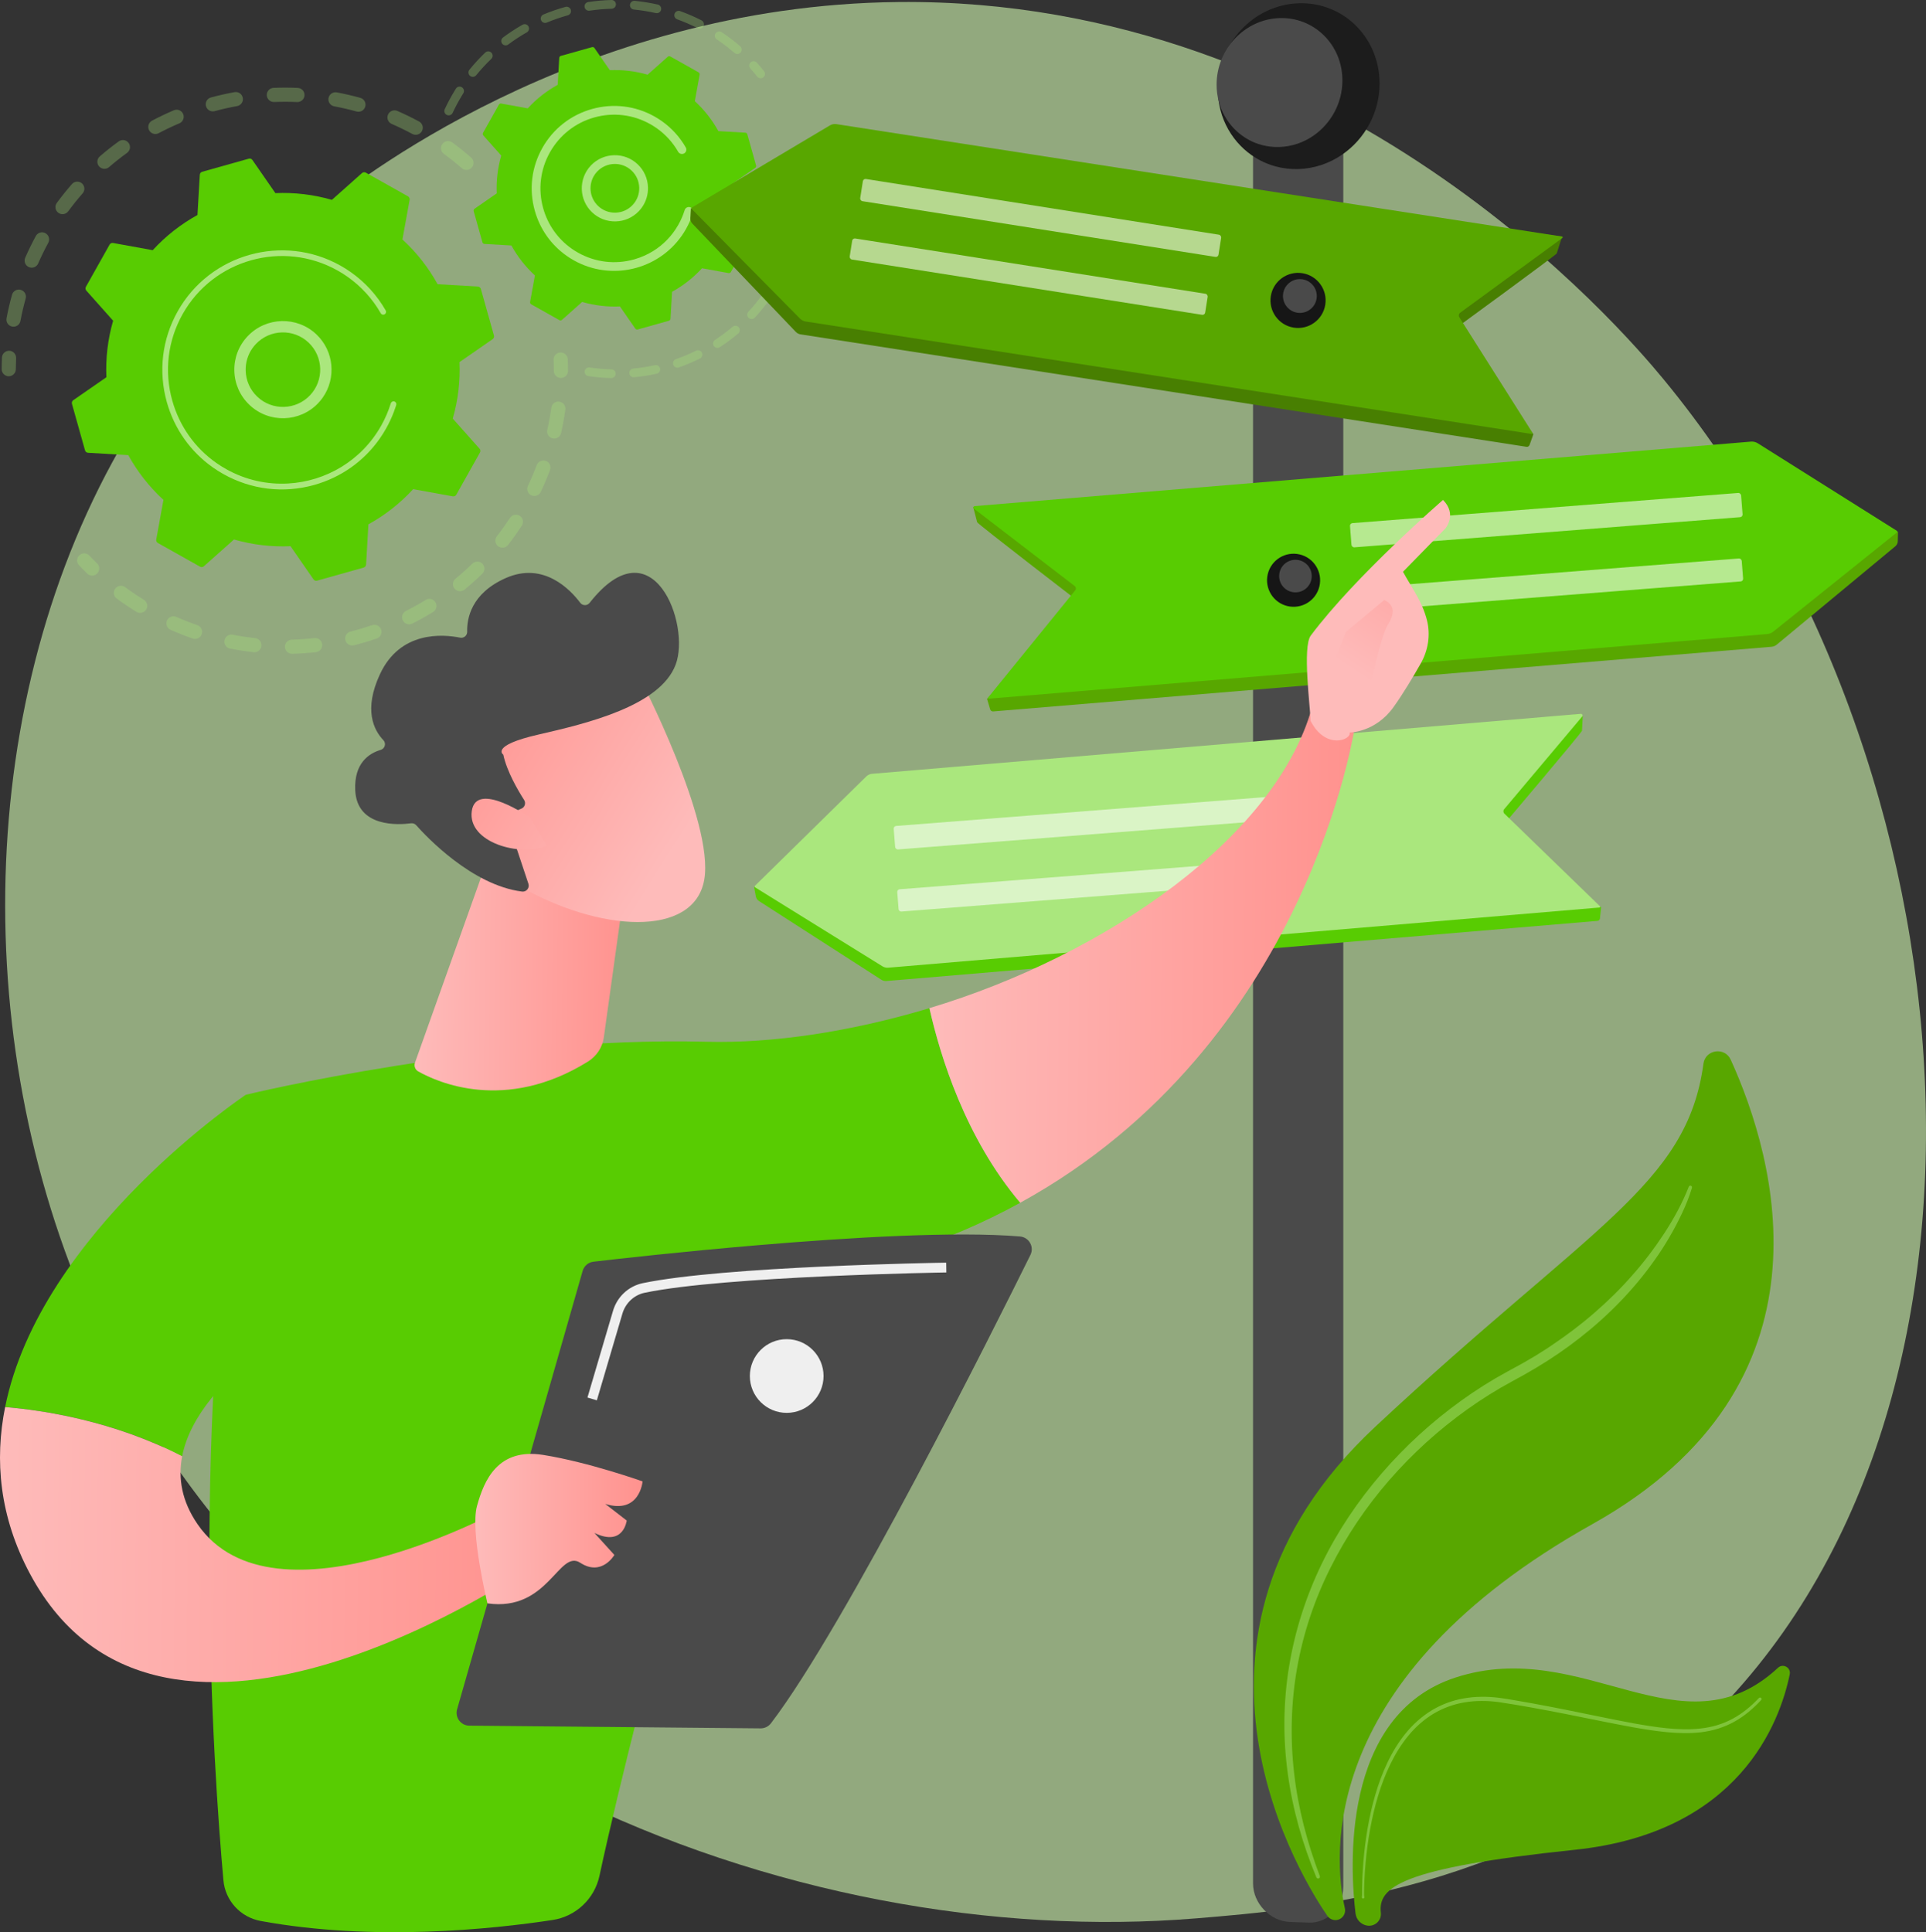 <?xml version="1.0" encoding="UTF-8"?>
<svg id="Layer_2" data-name="Layer 2" xmlns="http://www.w3.org/2000/svg" xmlns:xlink="http://www.w3.org/1999/xlink" viewBox="0 0 2776.96 2786.15">
  <rect x="0" y="0" width="2776.96" height="2786.15" fill="#333333" stroke="none"/>
  <defs>
    <style>
      .cls-1 {
        fill: url(#linear-gradient);
      }

      .cls-1, .cls-2, .cls-3, .cls-4, .cls-5, .cls-6, .cls-7, .cls-8, .cls-9, .cls-10, .cls-11, .cls-12, .cls-13, .cls-14, .cls-15, .cls-16, .cls-17, .cls-18, .cls-19 {
        stroke-width: 0px;
      }

      .cls-2 {
        fill: url(#linear-gradient-6);
      }

      .cls-3 {
        fill: #487f01;
      }

      .cls-4 {
        fill: #58a700;
      }

      .cls-5 {
        fill: url(#linear-gradient-5);
      }

      .cls-6, .cls-8 {
        fill: #aae77d;
      }

      .cls-7 {
        fill: #161616;
      }

      .cls-8 {
        opacity: .47;
      }

      .cls-20 {
        opacity: .3;
      }

      .cls-9 {
        fill: url(#linear-gradient-2);
      }

      .cls-10 {
        fill: url(#linear-gradient-7);
      }

      .cls-11 {
        fill: url(#linear-gradient-3);
      }

      .cls-12 {
        fill: url(#linear-gradient-8);
      }

      .cls-13 {
        fill: #1c1c1c;
      }

      .cls-14 {
        fill: #d8ffb6;
        opacity: .58;
      }

      .cls-15 {
        fill: url(#linear-gradient-4);
      }

      .cls-16 {
        fill: #fff;
        opacity: .56;
      }

      .cls-17 {
        fill: #4a4a4a;
      }

      .cls-18 {
        fill: #58cc02;
      }

      .cls-19 {
        fill: #efefef;
      }
    </style>
    <linearGradient id="linear-gradient" x1="12299.43" y1="1311.49" x2="12908.97" y2="1311.49" gradientTransform="translate(-10946.1 -59.04) rotate(.54)" gradientUnits="userSpaceOnUse">
      <stop offset="0" stop-color="#febbba"/>
      <stop offset="1" stop-color="#ff928e"/>
    </linearGradient>
    <linearGradient id="linear-gradient-2" x1="-3259.5" y1="1214.21" x2="-2850.49" y2="2144.8" gradientTransform="translate(-1432.42 32.27) rotate(-179.46) scale(1 -1)" xlink:href="#linear-gradient"/>
    <linearGradient id="linear-gradient-3" x1="12906.05" y1="905.22" x2="13076.71" y2="642.82" xlink:href="#linear-gradient"/>
    <linearGradient id="linear-gradient-4" x1="10965.62" y1="2180.62" x2="11736.98" y2="2180.62" xlink:href="#linear-gradient"/>
    <linearGradient id="linear-gradient-5" x1="11557.95" y1="1356.01" x2="11862.93" y2="1356.01" xlink:href="#linear-gradient"/>
    <linearGradient id="linear-gradient-6" x1="3340.88" y1="6192.93" x2="3226.91" y2="5817.04" gradientTransform="translate(-5614.92 -1241.64) rotate(-41.21)" xlink:href="#linear-gradient"/>
    <linearGradient id="linear-gradient-7" x1="3224.38" y1="6191.18" x2="3121.84" y2="5852.98" gradientTransform="translate(-5614.92 -1241.64) rotate(-41.21)" xlink:href="#linear-gradient"/>
    <linearGradient id="linear-gradient-8" x1="11358.7" y1="2204.81" x2="11599.86" y2="2204.81" gradientTransform="translate(-10673.36)" xlink:href="#linear-gradient"/>
  </defs>
  <g id="Illustration">
    <g>
      <path class="cls-14" d="m123.57,1879.94c280.56,653.41,1021.15,934.07,1601.42,886.22,158.44-13.07,477.21-39.35,726.12-273.89,478-450.4,404.38-1391.87-53.2-1946.15C2338.98,474.75,1931.09-3.49,1295.48,2.91,830.11,7.59,503.48,269.52,463.76,302.15c-50.17,41.22-160.84,139.18-260.57,294.58C-31.15,961.88-51.75,1471.62,123.57,1879.94Z"/>
      <g>
        <g>
          <g class="cls-20">
            <path class="cls-6" d="m680.3,241.56c-3.71,4.26-10.17,4.7-14.42.99-8.27-7.21-16.97-14.16-25.87-20.67-4.5-3.29-5.52-9.58-2.33-14.12.04-.05.08-.11.11-.16,3.33-4.56,9.73-5.55,14.29-2.21,9.37,6.85,18.53,14.17,27.23,21.76,3.98,3.47,4.62,9.34,1.65,13.57-.2.29-.42.58-.66.85Zm-85.78-48.39c-9.7-5.23-19.71-10.1-29.77-14.47-5.17-2.25-7.55-8.27-5.3-13.45,2.28-5.19,8.27-7.55,13.45-5.3,10.58,4.6,21.12,9.72,31.33,15.22,4.97,2.68,6.82,8.88,4.14,13.85-.19.36-.41.71-.64,1.03-2.94,4.18-8.6,5.6-13.21,3.11Zm-80.45-32.41c-10.59-2.94-21.44-5.44-32.24-7.46-5.55-1.03-9.21-6.37-8.17-11.92,1.04-5.54,6.37-9.21,11.92-8.17,11.38,2.12,22.81,4.77,33.96,7.86,5.44,1.51,8.63,7.14,7.12,12.58-.32,1.16-.83,2.22-1.48,3.15-2.41,3.44-6.82,5.16-11.1,3.97Zm-85.68-13.6c-10.99-.5-22.13-.52-33.11-.07-5.64.23-10.4-4.16-10.63-9.8-.22-5.64,4.16-10.39,9.8-10.63,11.56-.47,23.29-.45,34.86.07,5.64.25,10.01,5.03,9.75,10.67-.09,2.02-.76,3.87-1.84,5.41-1.94,2.76-5.2,4.5-8.83,4.34Zm-86.57,5.82c-10.8,1.95-21.67,4.4-32.31,7.27-5.45,1.47-11.06-1.76-12.53-7.21-1.47-5.45,1.76-11.06,7.21-12.53,11.19-3.02,22.63-5.59,33.99-7.65,5.55-1.01,10.87,2.68,11.88,8.24.51,2.8-.18,5.54-1.69,7.7-1.49,2.12-3.79,3.68-6.54,4.18Zm-83.13,24.83c-10.12,4.3-20.17,9.09-29.89,14.23-4.99,2.64-11.18.74-13.81-4.25-2.64-4.99-.74-11.17,4.25-13.82,10.23-5.42,20.81-10.45,31.46-14.98,5.2-2.21,11.2.21,13.41,5.41,1.43,3.37.91,7.09-1.05,9.88-1.06,1.51-2.54,2.75-4.36,3.52ZM17.56,470.91c-5.55-1.04-9.2-6.39-8.16-11.93,2.14-11.36,4.81-22.79,7.92-33.96,1.52-5.44,7.16-8.61,12.59-7.09,5.43,1.52,8.61,7.15,7.09,12.59-2.96,10.6-5.49,21.45-7.52,32.24-.28,1.48-.86,2.82-1.68,3.98-2.23,3.18-6.19,4.94-10.26,4.17Zm165.64-250.48c-8.9,6.44-17.63,13.34-25.95,20.52-4.27,3.69-10.73,3.21-14.42-1.06-3.69-4.27-3.2-10.71,1.06-14.42,8.76-7.56,17.95-14.83,27.33-21.61,4.57-3.31,10.96-2.28,14.27,2.29,2.62,3.63,2.52,8.4.08,11.87-.63.9-1.43,1.72-2.38,2.4ZM41.59,385.14c-5.17-2.26-7.53-8.28-5.27-13.46,4.63-10.59,9.78-21.13,15.3-31.32,2.67-4.98,8.89-6.8,13.86-4.12,4.96,2.69,6.8,8.89,4.12,13.86-5.25,9.68-10.14,19.69-14.54,29.76-.28.64-.62,1.24-1.01,1.79-2.74,3.89-7.92,5.46-12.45,3.48Zm77.52-106.29c-7.23,8.26-14.2,16.95-20.72,25.82-3.34,4.55-9.74,5.53-14.29,2.19-4.49-3.3-5.5-9.57-2.31-14.11.04-.06.08-.12.13-.18,6.85-9.34,14.19-18.48,21.8-27.18,3.72-4.25,10.18-4.68,14.43-.96,3.97,3.47,4.6,9.34,1.64,13.56-.21.3-.44.58-.68.86Z"/>
            <path class="cls-6" d="m20.98,538.19c1.16-1.65,1.84-3.65,1.85-5.82.02-5.27.16-10.63.4-15.92.26-5.64-4.11-10.42-9.74-10.67-5.64-.26-10.43,4.1-10.67,9.75-.26,5.57-.4,11.2-.43,16.75-.03,5.64,4.53,10.24,10.17,10.27,3.48.02,6.56-1.71,8.42-4.35Z"/>
          </g>
          <g class="cls-20">
            <path class="cls-6" d="m141.26,825.65c2.84-4.04,2.41-9.65-1.24-13.2-3.78-3.67-7.54-7.49-11.19-11.34-3.88-4.1-10.35-4.28-14.45-.39-4.12,3.9-4.27,10.35-.39,14.45,3.84,4.05,7.8,8.07,11.78,11.94,4.05,3.93,10.52,3.84,14.45-.2.39-.4.73-.82,1.04-1.26Z"/>
            <path class="cls-6" d="m732.49,785.84c-3.47,4.45-9.89,5.25-14.35,1.78-4.45-3.47-5.25-9.88-1.78-14.34,6.6-8.48,12.94-17.37,18.93-26.53,3.06-4.71,9.42-6.05,14.15-2.96,4.72,3.09,6.05,9.42,2.96,14.15-2.59,3.97-5.24,7.88-7.95,11.72-3.86,5.49-7.88,10.93-11.97,16.18Zm33.54-71.64c-5.1-2.42-7.27-8.52-4.85-13.61,4.65-9.79,8.93-19.88,12.73-30,1.97-5.28,7.88-7.96,13.16-5.98,5.28,1.98,7.96,7.88,5.97,13.16-4,10.65-8.51,21.27-13.4,31.58-.25.53-.55,1.04-.88,1.5-2.81,4-8.17,5.51-12.74,3.35Zm-70.68,113.14c-8.15,7.93-16.74,15.63-25.56,22.87-4.36,3.58-10.8,2.95-14.39-1.41-3.58-4.36-2.94-10.8,1.41-14.39,8.37-6.87,16.54-14.18,24.27-21.71,4.05-3.94,10.52-3.85,14.46.19,3.48,3.58,3.82,9.05,1.05,13-.36.51-.77,1-1.24,1.46Zm101.45-195.22c-5.51-1.24-8.97-6.71-7.72-12.22,2.38-10.56,4.34-21.34,5.82-32.05.77-5.6,5.93-9.5,11.52-8.73,5.59.77,9.5,5.93,8.72,11.52-1.56,11.28-3.62,22.64-6.12,33.75-.3,1.34-.86,2.57-1.6,3.63-2.31,3.29-6.45,5.03-10.62,4.09Zm-172.34,250.37c-9.69,5.94-19.76,11.56-29.95,16.68-5.04,2.54-11.18.51-13.72-4.53-2.54-5.04-.51-11.19,4.54-13.73,9.68-4.87,19.25-10.2,28.45-15.84,4.81-2.95,11.11-1.44,14.06,3.37,2.2,3.59,1.92,7.99-.35,11.23-.78,1.11-1.79,2.08-3.02,2.83Zm-81.27,38.26c-10.78,3.69-21.84,6.97-32.87,9.75-5.48,1.38-11.03-1.94-12.41-7.42-1.38-5.48,1.94-11.03,7.42-12.4,10.48-2.64,20.99-5.76,31.23-9.26,5.34-1.83,11.15,1.02,12.98,6.36,1.1,3.22.5,6.61-1.31,9.19-1.2,1.71-2.93,3.06-5.05,3.79Zm-87.68,19.64c-11.33,1.26-22.84,2.05-34.21,2.36-5.64.15-10.34-4.3-10.49-9.94-.15-5.65,4.3-10.34,9.94-10.49,10.8-.29,21.74-1.05,32.51-2.24,5.61-.62,10.66,3.42,11.28,9.03.29,2.58-.41,5.03-1.79,7-1.63,2.32-4.2,3.95-7.24,4.29Zm-89.88.05c-11.33-1.25-22.74-3-33.91-5.2-5.54-1.09-9.14-6.46-8.05-12,1.09-5.53,6.47-9.14,12-8.05,10.6,2.09,21.44,3.75,32.2,4.94,5.61.62,9.66,5.67,9.04,11.28-.2,1.77-.83,3.39-1.79,4.75-2.07,2.95-5.65,4.71-9.49,4.29Zm-87.74-19.71c-10.75-3.71-21.48-7.92-31.91-12.53-5.16-2.28-7.5-8.32-5.21-13.48,2.28-5.15,8.32-7.5,13.48-5.21,9.9,4.38,20.1,8.39,30.31,11.91,5.33,1.84,8.17,7.66,6.33,12.99-.32.93-.76,1.78-1.3,2.55-2.55,3.63-7.29,5.3-11.7,3.78Zm-81.18-38.46c-7.14-4.39-14.23-9.06-21.07-13.87-2.48-1.74-4.93-3.51-7.36-5.29-4.54-3.34-5.65-9.75-2.17-14.29,3.34-4.55,9.74-5.52,14.29-2.18,2.31,1.7,4.64,3.38,6.99,5.03,6.51,4.57,13.24,9.01,20.03,13.18,4.81,2.96,6.31,9.25,3.35,14.06-.11.18-.23.36-.35.53-3.08,4.39-9.09,5.67-13.71,2.82Z"/>
            <path class="cls-6" d="m817.1,540.67c1.17-1.66,1.85-3.69,1.86-5.87,0-5.53-.12-11.17-.35-16.76-.23-5.64-4.99-10.02-10.63-9.79-5.64.24-10.02,4.99-9.79,10.63.22,5.31.33,10.66.33,15.92,0,5.64,4.57,10.22,10.22,10.22,3.46,0,6.52-1.72,8.37-4.35Z"/>
          </g>
          <g>
            <path class="cls-18" d="m693.32,416.66c-.55-1.96-2.29-3.36-4.32-3.48l-58.04-3.38c-13.11-23.78-30.11-45.63-50.71-64.51l10.37-57.17c.36-2.01-.59-4.02-2.36-5.02l-60.81-34.14c-1.78-1-3.99-.76-5.51.6l-43.41,38.62c-26.84-7.76-54.35-10.89-81.48-9.7l-33.11-47.79c-1.16-1.67-3.26-2.43-5.22-1.88l-67.14,18.86c-1.96.55-3.36,2.29-3.48,4.32l-3.38,58.04c-23.78,13.11-45.64,30.11-64.51,50.71l-57.17-10.37c-2.01-.36-4.02.58-5.02,2.36l-34.14,60.81c-1,1.78-.76,3.99.6,5.51l38.63,43.41c-7.76,26.84-10.89,54.35-9.7,81.48l-47.79,33.11c-1.67,1.16-2.43,3.26-1.88,5.22l18.86,67.14c.55,1.96,2.29,3.36,4.32,3.48l58.04,3.38c13.11,23.78,30.11,45.63,50.71,64.51l-10.37,57.17c-.36,2.01.58,4.02,2.36,5.02l60.81,34.14c1.78,1,3.99.76,5.51-.6l43.41-38.62c26.84,7.76,54.35,10.89,81.48,9.7l33.11,47.79c1.16,1.68,3.26,2.43,5.22,1.88l67.14-18.86c1.96-.55,3.36-2.29,3.48-4.32l3.38-58.04c23.78-13.11,45.63-30.11,64.51-50.71l57.17,10.37c2,.36,4.02-.58,5.02-2.36l34.14-60.81c1-1.78.76-3.99-.6-5.51l-38.62-43.41c7.76-26.84,10.89-54.35,9.7-81.48l47.79-33.11c1.68-1.16,2.43-3.26,1.88-5.22l-18.86-67.14Z"/>
            <path class="cls-6" d="m458.82,581.26c-26.6,28.05-71.05,29.23-99.1,2.63-13.59-12.88-21.34-30.29-21.84-49.01-.5-18.71,6.32-36.51,19.21-50.09,26.6-28.05,71.05-29.23,99.1-2.63,25.52,24.2,28.8,63.18,9.15,91.13-1.95,2.77-4.12,5.44-6.52,7.97Zm-104.6-46.81c.38,14.35,6.33,27.69,16.75,37.58,21.5,20.39,55.59,19.49,75.98-2.02,20.41-21.5,19.49-55.59-2.02-75.99-21.5-20.39-55.59-19.49-75.98,2.02-1.85,1.95-3.53,4.01-5.05,6.17-6.59,9.38-9.99,20.58-9.68,32.24Z"/>
            <path class="cls-6" d="m547.35,632.68c3.37-4.8,6.53-9.8,9.44-14.99h0c.92-1.63,1.81-3.28,2.67-4.94,4.26-8.19,7.86-16.71,10.75-25.43.04-.12.08-.24.12-.36.11-.34.22-.67.33-1.01.21-.66.42-1.32.62-1.98.54-1.74-.14-3.56-1.55-4.55-.34-.24-.73-.43-1.15-.56-2.16-.67-4.44.55-5.11,2.7-3.42,11.1-8.07,21.91-13.81,32.12-28.47,50.74-80.07,80.49-134.25,83.53-30.14,1.69-61.08-4.89-89.3-20.73-4.95-2.78-9.72-5.78-14.3-9-30.82-21.66-53.07-53.01-63.39-89.76-11.86-42.22-6.57-86.54,14.9-124.78,44.35-78.97,144.61-107.11,223.55-62.79,4.87,2.73,9.58,5.7,14.11,8.89,19.66,13.82,36.08,31.79,48.01,52.67.31.54.72.98,1.2,1.32,1.25.88,2.96,1.02,4.38.2,1.96-1.13,2.65-3.61,1.52-5.58-12.53-21.93-29.76-40.79-50.4-55.3-4.76-3.35-9.71-6.46-14.81-9.33-82.88-46.53-188.17-16.93-234.69,65.92-22.54,40.15-28.09,86.67-15.64,130.99,10.84,38.59,34.19,71.49,66.55,94.24,4.81,3.38,9.82,6.53,15.01,9.45,40.15,22.54,86.67,28.1,131,15.65,38.6-10.84,71.51-34.21,94.25-66.57Z"/>
          </g>
        </g>
        <g>
          <g class="cls-20">
            <path class="cls-6" d="m1101.87,110.19c1.57-2.23,1.56-5.32-.23-7.56-3.34-4.19-6.85-8.34-10.44-12.33-2.33-2.59-6.32-2.8-8.92-.47-2.6,2.32-2.8,6.32-.47,8.91,3.42,3.8,6.77,7.75,9.95,11.75,2.17,2.73,6.14,3.17,8.87,1,.48-.39.89-.83,1.23-1.31Z"/>
            <path class="cls-6" d="m1067.86,75.66c-2.29,2.63-6.27,2.92-8.91.63-6.65-5.76-13.67-11.25-20.87-16.31-1.52-1.07-3.05-2.12-4.61-3.16-2.89-1.94-3.66-5.87-1.72-8.76,1.95-2.66,5.87-3.66,8.76-1.72,1.62,1.09,3.23,2.19,4.82,3.31,7.55,5.3,14.91,11.06,21.88,17.1,2.47,2.14,2.87,5.78,1.03,8.39-.12.17-.26.34-.4.51Zm-62.03-35.06c-9.51-4.83-19.41-9.11-29.42-12.73-3.28-1.19-4.98-4.8-3.79-8.08,1.18-3.26,4.8-4.98,8.08-3.79,10.49,3.79,20.86,8.28,30.84,13.34,3.11,1.58,4.35,5.38,2.77,8.49-.14.27-.3.53-.47.78-1.78,2.53-5.18,3.43-8.02,1.99Zm-60.19-21.72c-10.39-2.35-21.04-4.06-31.65-5.11-3.47-.34-6-3.43-5.66-6.9.34-3.48,3.42-6.01,6.9-5.67,11.13,1.09,22.3,2.9,33.19,5.35,3.4.77,5.54,4.15,4.77,7.55-.19.83-.53,1.58-.99,2.24-1.43,2.03-3.99,3.11-6.56,2.53Zm-63.69-6.26c-10.67.27-21.41,1.21-31.93,2.79-3.45.52-6.67-1.86-7.18-5.31-.51-3.44,1.85-6.66,5.3-7.18,11.03-1.66,22.3-2.64,33.48-2.93,3.48-.09,6.38,2.67,6.47,6.15.03,1.4-.39,2.71-1.14,3.78-1.11,1.58-2.93,2.63-5.01,2.69Zm-63.29,9.48c-10.27,2.86-20.46,6.38-30.3,10.46-3.22,1.34-6.91-.19-8.25-3.41s.18-6.92,3.41-8.25c10.3-4.28,20.99-7.97,31.75-10.97,3.36-.93,6.84,1.03,7.77,4.39.53,1.9.13,3.83-.92,5.33-.81,1.15-2.01,2.04-3.47,2.45Zm-59.07,24.55c-9.26,5.27-18.28,11.16-26.8,17.52-2.79,2.08-6.75,1.51-8.83-1.28-2.08-2.79-1.51-6.74,1.28-8.84,8.94-6.67,18.4-12.85,28.11-18.38,3.03-1.72,6.88-.66,8.61,2.37,1.25,2.19,1.04,4.82-.32,6.75-.52.74-1.2,1.38-2.04,1.86Zm-51.25,38.24c-7.66,7.35-14.96,15.29-21.7,23.59-2.2,2.7-6.18,3.12-8.88.92-2.71-2.19-3.08-6.14-.92-8.88,7.07-8.69,14.72-17.01,22.76-24.73,2.52-2.41,6.51-2.33,8.93.18,2.12,2.21,2.31,5.57.61,8-.23.33-.49.64-.8.93Zm-64.04,80.89c-3.16-1.47-4.52-5.23-3.05-8.39,4.08-8.75,8.71-17.42,13.75-25.75.76-1.27,1.53-2.52,2.31-3.78,1.76-2.99,5.75-3.85,8.7-1.99,2.95,1.85,3.84,5.75,1.99,8.7-.74,1.17-1.46,2.35-2.19,3.56-4.82,7.98-9.24,16.25-13.13,24.59-.16.34-.35.67-.56.96-1.73,2.46-5.02,3.4-7.83,2.08Z"/>
          </g>
          <g class="cls-20">
            <path class="cls-6" d="m1109.25,432.45c-6.44,8.92-13.49,17.52-20.93,25.57-2.37,2.56-6.36,2.71-8.92.35-2.56-2.37-2.67-6.36-.35-8.92,7.1-7.67,13.82-15.88,19.96-24.39,2.04-2.83,5.99-3.46,8.81-1.42,2.8,2.03,3.45,5.93,1.47,8.75-.02.02-.03.05-.05.07Zm9.13-25.46c-3.05-1.69-4.15-5.53-2.46-8.58,5.08-9.18,9.65-18.75,13.59-28.47,1.31-3.21,4.99-4.79,8.23-3.47,3.23,1.31,4.78,4.99,3.48,8.22-4.13,10.18-8.92,20.21-14.25,29.83-.11.2-.23.39-.36.58-1.83,2.6-5.36,3.46-8.22,1.88Zm-53.97,73.88c-8.41,7.1-17.33,13.75-26.5,19.76-2.92,1.91-6.83,1.09-8.74-1.82-1.91-2.92-1.1-6.81,1.82-8.74,8.75-5.73,17.25-12.07,25.28-18.84,2.67-2.25,6.65-1.91,8.89.75,1.89,2.24,1.95,5.41.34,7.7-.3.43-.67.84-1.1,1.2Zm79.59-133.08c-3.37-.9-5.36-4.37-4.46-7.74,2.72-10.13,4.85-20.52,6.32-30.89.49-3.45,3.69-5.85,7.13-5.37,3.45.49,5.86,3.68,5.37,7.14-1.54,10.88-3.77,21.79-6.62,32.4-.2.73-.52,1.4-.93,1.99-1.48,2.11-4.17,3.17-6.8,2.47Zm-134.78,169.22c-9.85,4.86-20.1,9.17-30.47,12.8-3.29,1.15-6.89-.58-8.05-3.87-1.15-3.29.57-6.9,3.87-8.05,9.89-3.46,19.67-7.57,29.06-12.21,3.13-1.54,6.91-.26,8.46,2.87,1.06,2.14.79,4.6-.5,6.43-.59.83-1.39,1.54-2.37,2.03Zm-62.26,21.85c-10.75,2.36-21.74,4.09-32.66,5.15-3.47.34-6.55-2.2-6.89-5.67-.34-3.47,2.2-6.56,5.68-6.89,10.41-1.01,20.89-2.66,31.15-4.91,3.4-.75,6.77,1.41,7.52,4.81.39,1.8-.02,3.59-1,4.99-.88,1.25-2.2,2.18-3.81,2.53Zm-65.7,6.32c-11.01-.28-22.1-1.23-32.95-2.84-3.45-.51-5.83-3.72-5.32-7.17.51-3.45,3.72-5.83,7.17-5.32,10.35,1.54,20.92,2.45,31.42,2.7,3.49.09,6.24,2.99,6.15,6.47-.03,1.29-.45,2.48-1.14,3.47-1.17,1.67-3.13,2.74-5.33,2.69Z"/>
            <path class="cls-6" d="m1159.86,281.18c.7-1,1.12-2.2,1.14-3.51.1-5.4.03-10.83-.19-16.14-.15-3.48-3.09-6.19-6.57-6.05-3.48.15-6.19,3.09-6.05,6.57.21,5.06.27,10.24.18,15.4-.06,3.49,2.72,6.36,6.2,6.42,2.17.04,4.11-1.03,5.28-2.69Z"/>
          </g>
          <g>
            <path class="cls-18" d="m1077.5,193.66c-.37-1.31-1.53-2.25-2.89-2.33l-38.84-2.26c-8.77-15.91-20.15-30.54-33.93-43.17l6.94-38.26c.24-1.34-.39-2.69-1.58-3.36l-40.69-22.84c-1.19-.67-2.67-.51-3.69.4l-29.05,25.85c-17.96-5.19-36.37-7.29-54.52-6.49l-22.16-31.98c-.78-1.12-2.18-1.63-3.49-1.26l-44.93,12.62c-1.31.37-2.25,1.53-2.33,2.89l-2.26,38.84c-15.91,8.77-30.54,20.15-43.17,33.93l-38.26-6.94c-1.34-.24-2.69.39-3.36,1.58l-22.85,40.69c-.67,1.19-.51,2.67.4,3.69l25.85,29.05c-5.19,17.96-7.29,36.37-6.49,54.52l-31.98,22.16c-1.12.78-1.63,2.18-1.26,3.49l12.62,44.93c.37,1.31,1.53,2.25,2.89,2.33l38.84,2.26c8.77,15.91,20.14,30.54,33.93,43.17l-6.94,38.26c-.24,1.34.39,2.69,1.58,3.36l40.69,22.85c1.19.67,2.67.51,3.69-.4l29.05-25.85c17.96,5.19,36.37,7.29,54.52,6.49l22.16,31.98c.78,1.12,2.18,1.63,3.49,1.26l44.93-12.62c1.31-.37,2.25-1.53,2.33-2.89l2.26-38.84c15.91-8.77,30.54-20.15,43.17-33.93l38.26,6.94c1.34.24,2.69-.39,3.36-1.58l22.85-40.69c.67-1.19.51-2.67-.4-3.69l-25.85-29.05c5.19-17.96,7.29-36.37,6.49-54.52l31.98-22.16c1.12-.78,1.63-2.18,1.26-3.49l-12.62-44.93Z"/>
            <path class="cls-6" d="m921.2,304.38c-8.78,9.26-20.63,14.54-33.38,14.88-12.75.34-24.87-4.31-34.12-13.09-19.1-18.11-19.9-48.35-1.79-67.51,18.12-19.1,48.4-19.9,67.5-1.79,9.26,8.78,14.54,20.63,14.88,33.38.27,10.36-2.75,20.31-8.6,28.64-1.35,1.91-2.84,3.75-4.48,5.48Zm-58.82-7.37c6.81,6.46,15.72,9.88,25.11,9.63,9.38-.25,18.1-4.14,24.55-10.94h0c6.45-6.82,9.87-15.72,9.62-25.11-.25-9.38-4.14-18.1-10.94-24.55-14.05-13.33-36.33-12.74-49.66,1.31-1.2,1.27-2.29,2.6-3.27,3.99-9.84,14.01-8.2,33.55,4.58,45.67Z"/>
            <path class="cls-6" d="m982.82,340.17c2.3-3.27,4.44-6.68,6.44-10.23,3.97-7.06,7.22-14.53,9.67-22.22l.32-1.04c.83-2.68-.22-5.49-2.39-7.03-.53-.37-1.13-.67-1.78-.87-3.33-1.03-6.85.85-7.89,4.17-2.22,7.2-5.23,14.2-8.94,20.79h0c-.2.37-.41.73-.62,1.08-8.92,15.53-21.36,28.25-36.22,37.38-8.07,4.96-16.85,8.86-26.18,11.57-.08.02-.15.04-.23.07-.23.06-.46.13-.7.2-27.33,7.68-56.02,4.25-80.78-9.65-3.21-1.8-6.29-3.74-9.26-5.83-19.95-14.02-34.35-34.32-41.04-58.11-7.68-27.33-4.25-56.02,9.65-80.77,13.9-24.73,36.61-42.62,63.94-50.3,27.33-7.68,56.02-4.25,80.78,9.65,3.15,1.77,6.2,3.69,9.14,5.75,12.73,8.95,23.36,20.58,31.08,34.1.48.83,1.11,1.52,1.85,2.03,1.94,1.36,4.57,1.57,6.76.32,3.02-1.74,4.08-5.58,2.35-8.62-8.64-15.13-20.53-28.14-34.77-38.15-3.29-2.31-6.7-4.46-10.22-6.44-27.7-15.55-59.8-19.38-90.38-10.79-30.58,8.59-55.99,28.55-71.53,56.27-15.55,27.7-19.39,59.79-10.79,90.37,7.47,26.62,23.59,49.32,45.91,65.02,3.31,2.33,6.77,4.51,10.35,6.52,53.63,30.1,120.84,14.03,155.47-35.24Z"/>
          </g>
        </g>
      </g>
      <g>
        <path class="cls-17" d="m1936.79,210.4v2510.12c0,16.58-6.71,31.55-18.13,40.79-8.67,7.03-19.61,11.5-31.66,11.04l-27.49-1.01c-27.79-1.05-52.85-26.48-52.85-55.53V214.66l130.13-4.25Z"/>
        <g>
          <path class="cls-13" d="m1989.12,120.35c0,42.36-21.52,80.28-53.94,102.58-18.24,12.56-39.93,20.16-63.13,20.85-11.52.34-22.67-1.02-33.17-3.91-7.91-2.16-15.45-5.17-22.55-8.94-1.79-.98-3.59-1.95-5.35-3.04-33.15-19.97-55.2-56.87-55.2-99.74,0-65.83,51.97-121.07,116.26-123.44,64.54-2.38,117.07,49.36,117.07,115.65Z"/>
          <path class="cls-17" d="m1935.52,116.01c0,32.93-16.73,62.41-41.93,79.75-14.18,9.77-31.04,15.67-49.08,16.21-8.96.27-17.62-.79-25.79-3.04-6.15-1.68-12.01-4.02-17.54-6.95-1.4-.76-2.79-1.52-4.16-2.37-25.78-15.52-42.91-44.21-42.91-77.55,0-51.18,40.4-94.13,90.39-95.97,50.18-1.85,91.02,38.38,91.02,89.91Z"/>
        </g>
        <g>
          <path class="cls-3" d="m996.17,300.11l9.99,5.16,189.31-116.07,927.11,137.05,129.68,14.84-7.65,24.21c-1.04,2.6-148.57,110.11-148.57,110.11l114.83,150.71-5.52,15.5c-.66,1.84-2.45,2.96-4.3,2.67l-119.22-18.47-927.63-143.7c-2.6-.4-4.99-1.66-6.83-3.59l-149.18-156.17c-1.96-2.05-2.98-4.88-2.82-7.79l.81-14.46Z"/>
          <path class="cls-4" d="m1205.93,179l1046.32,162.08c.97.15,1.25,1.47.44,2.06l-147.44,107.86c-2,1.46-2.53,4.31-1.2,6.41l105.44,166.56c.52.82-.15,1.91-1.09,1.77l-1046.98-162.19c-2.99-.46-5.75-1.88-7.9-4.07l-156.04-158.04c-.66-.67-.51-1.82.3-2.3l198.71-118.28c2.87-1.71,6.19-2.36,9.44-1.86Z"/>
        </g>
        <g>
          <path class="cls-18" d="m1087.19,1278.57l10.62,2.6,152.08-153.34,906.56-83.05,120.99-15.12c2.51-.31,4.7,1.72,4.56,4.25l-1.05,19.78c-.38,2.7-115.36,138.38-115.36,138.38l142.95,116.32-1.66,15.94c-.2,1.89-1.64,3.36-3.45,3.52l-116.77,9.88-908.58,76.88c-2.54.22-5.09-.43-7.27-1.83l-176.63-113.61c-2.32-1.49-3.93-3.93-4.44-6.73l-2.55-13.88Z"/>
          <path class="cls-6" d="m1257.42,1115.78l1021.79-86.46c2.1-.18,3.36,2.27,2.01,3.88l-112.51,133.65c-1.54,1.83-1.39,4.69.32,6.35l137.78,133.53c.67.65.27,1.8-.67,1.88l-1025.48,86.77c-2.92.25-5.86-.46-8.39-2.04l-183.53-113.8c-.79-.49-.92-1.6-.25-2.25l160.45-157.58c2.32-2.28,5.3-3.66,8.48-3.93Z"/>
          <g>
            <rect class="cls-16" x="1288.73" y="1168.68" width="578.93" height="33.98" rx="3.83" ry="3.83" transform="translate(-87.6 126.59) rotate(-4.47)"/>
            <path class="cls-16" d="m1864.69,1270.24l-564.98,44.16c-2.1.16-3.96-1.42-4.12-3.52l-1.91-24.48c-.16-2.1,1.42-3.96,3.52-4.12l564.98-44.16c2.1-.16,3.96,1.42,4.12,3.52l1.91,24.48c.16,2.1-1.42,3.96-3.52,4.12Z"/>
          </g>
        </g>
        <g>
          <path class="cls-4" d="m2736.64,766.44l-11.01,4.38-190.85-123.55-993.25,76.21-138.3,7.9,5.64,21.64c.88,2.58,148.39,116.11,148.39,116.11l-134.13,138.58,4.56,15.3c.54,1.82,2.35,3,4.33,2.84l127.79-10.62,994.35-82.6c2.78-.23,5.42-1.3,7.54-3.05l170.96-141.78c2.24-1.86,3.56-4.53,3.63-7.35l.34-14.01Z"/>
          <path class="cls-18" d="m2524.54,636.8l-1119.25,92.97c-1.84.15-2.53,2.49-1.07,3.62l145.28,111.62c1.97,1.52,2.3,4.34.73,6.27l-125.46,154.39c-.62.77-.02,1.91.96,1.82l1122.29-93.22c3.2-.27,6.24-1.47,8.71-3.45l178.38-143.17c.74-.59.67-1.73-.13-2.24l-200.62-126.25c-2.9-1.82-6.36-2.66-9.84-2.37Z"/>
          <g>
            <rect class="cls-16" x="1946.66" y="732.53" width="565.63" height="35.03" rx="3.83" ry="3.83" transform="translate(-51.67 176.02) rotate(-4.47)"/>
            <rect class="cls-16" x="1951.95" y="826.82" width="561.17" height="33.22" rx="3.83" ry="3.83" transform="translate(-58.94 176.54) rotate(-4.47)"/>
          </g>
        </g>
        <g>
          <circle class="cls-7" cx="1871.49" cy="433.15" r="39.74" transform="translate(1144.15 2211.09) rotate(-80.78)"/>
          <circle class="cls-17" cx="1874.2" cy="426.83" r="24.38"/>
        </g>
        <g>
          <circle class="cls-7" cx="1865.2" cy="836.76" r="38.27" transform="translate(622.28 2459.81) rotate(-76.72)"/>
          <circle class="cls-17" cx="1867.81" cy="830.67" r="23.49"/>
        </g>
        <g>
          <circle class="cls-7" cx="1867.55" cy="1198.77" r="39.76" transform="translate(-300.67 1671.67) rotate(-45)"/>
          <circle class="cls-17" cx="1870.26" cy="1192.44" r="24.4" transform="translate(280.02 2738.7) rotate(-76.72)"/>
        </g>
        <g>
          <rect class="cls-16" x="1239.01" y="297.99" width="523" height="32.39" rx="3.83" ry="3.83" transform="translate(67.31 -230.03) rotate(8.97)"/>
          <rect class="cls-16" x="1223.77" y="383.47" width="518.88" height="30.72" rx="3.83" ry="3.83" transform="translate(80.29 -226.3) rotate(8.97)"/>
        </g>
      </g>
      <g>
        <g>
          <path class="cls-18" d="m1018.18,1502.15c-315.11-8.21-663.68,76.43-663.68,76.43-82.99,457.93-46.48,975.9-32.35,1132.78,2.65,29.38,24.62,53.23,53.63,58.57,162.83,29.93,334.55,11.77,420.94-1.38,33.61-5.12,60.48-30.49,67.62-63.72,57.08-265.7,220.16-851.89,220.16-851.89,154.17-17.64,281.44-60.86,386.46-118.6-78.8-93.12-115.24-211.01-130.89-280.64-111.76,33.57-224.69,50.99-321.88,48.45Z"/>
          <path class="cls-1" d="m1953.53,1046.82c-30.6-37.69-59.34-36.06-59.34-36.06-48.25,195.46-303.55,367.67-554.12,442.93,15.65,69.63,52.09,187.51,130.89,280.64,416.84-229.17,482.57-687.51,482.57-687.51Z"/>
        </g>
        <g>
          <path class="cls-9" d="m1945.92,1056.26c3.14,10.33-34.52,25.65-56.21-16.68-.58-20.19-12.03-106.79.19-123.12,65.08-86.97,190.68-195.58,190.68-195.58,20.85,20.97,3.32,41.21,3.32,41.21l-61.02,62.37c12.42,22.96,27.65,42.38,34.61,70.08,5.27,20.97,1.71,43.3-9.04,62.23-10.79,19.01-25.5,43.71-39.36,63.01-26.24,36.54-63.17,36.47-63.17,36.47Z"/>
          <path class="cls-11" d="m1996.06,865.05l-55.51,46.15-17.73,46.31,48.57,54.93s17.39-92.05,29.84-111.89c12.46-19.84,6.19-29.55-5.18-35.49Z"/>
        </g>
        <path class="cls-18" d="m472.47,1884.89l-117.97-306.32S58.22,1775.78,7.39,2028.91c55.58,4.63,156.66,20.06,255.25,71.03,22.91-119.54,209.83-215.05,209.83-215.05Z"/>
        <path class="cls-15" d="m726.98,2174.5s-332.29,183.63-442.29,23.07c-22.84-33.34-28.06-66.3-22.05-97.63-98.59-50.97-199.67-66.4-255.25-71.03-15.32,76.31-8.38,157.7,35.75,240.3,191.93,359.2,726.8-12.82,726.8-12.82l-42.96-81.91Z"/>
        <path class="cls-5" d="m701.4,1243.24l-103.05,289.04c-1.71,4.79.22,10.13,4.64,12.63,27.19,15.37,125.25,60,244.65-14.12,12.44-7.72,20.98-20.42,22.99-34.92l34.87-250.68-204.11-1.95Z"/>
        <g>
          <path class="cls-2" d="m922.15,976.78s108.14,208.33,93.23,291.93c-14.91,83.59-151.33,76.28-269.85,7.14l-81.14-224.61,257.76-74.46Z"/>
          <path class="cls-17" d="m751.84,1165.99c4.86-2.1,6.71-8.01,3.85-12.47-8.7-13.56-24.97-41.21-30.02-65.34,0,0-19.67-12.87,50.66-28.99,70.34-16.13,175.24-41.2,197.81-100.73,22-58.04-32.95-205.04-123.97-89.2-3.46,4.41-10.16,4.44-13.54-.04-14.55-19.32-52.92-59.51-106.95-35.88-50.56,22.11-56.58,58.94-56.07,77.54.15,5.47-4.78,9.68-10.15,8.6-25.41-5.1-86.44-9.85-115.55,52.54-23.97,51.38-8.99,80.75,4.77,95.16,4.46,4.67,2.41,12.28-3.78,14.11-16.78,4.96-38.51,18.94-36.72,58.15,2.47,54.21,63.09,50.01,80.36,47.71,2.83-.38,5.67.62,7.56,2.76,14.63,16.51,80.59,86.63,152.63,95.69,6.24.79,11.14-5.33,9.15-11.3l-30.34-91.01c-1.41-4.23.65-8.83,4.74-10.6l15.54-6.71Z"/>
          <path class="cls-10" d="m764.26,1178.98s-77.89-54.54-84.05-9.29c-6.16,45.24,69.98,66.29,107.95,49.76l-23.89-40.47Z"/>
        </g>
        <g>
          <g>
            <path class="cls-17" d="m659.07,2464.71l181.01-632.13c2.06-7.18,8.18-12.41,15.59-13.27,32.8-3.83,127.83-14.57,237.55-23.85,132.16-11.18,285.65-20.24,377.36-12.53,13.04,1.09,20.92,14.89,15.12,26.62-52.15,105.52-266.69,534.73-374.12,675.34-3.56,4.66-9.06,7.38-14.93,7.33l-419.98-3.91c-12.22-.11-20.97-11.84-17.61-23.59Z"/>
            <path class="cls-12" d="m702.8,2311.98s-25.22-103.68-15.04-140.47c10.17-36.79,29.88-84.08,95.56-73.57,65.69,10.51,143.17,38.18,143.17,38.18,0,0-3.91,47.91-53.84,32.46l30.96,23.95s-4.43,38.36-46.59,17.87l28.79,31.77s-18.11,31.51-49.14,11.3c-31.02-20.21-45.9,71-133.88,58.51Z"/>
          </g>
          <path class="cls-19" d="m1081.15,1984.15c0,29.35,23.79,53.13,53.14,53.13s53.13-23.79,53.13-53.13-23.79-53.14-53.13-53.14-53.14,23.79-53.14,53.14Z"/>
          <path class="cls-19" d="m860.56,2019.18l36.85-125.02c4.52-15.35,16.87-26.88,32.21-30.09,115.51-24.1,431.67-29.21,434.85-29.26l-.21-14.12c-13.04.2-320.7,5.19-437.52,29.56-20.44,4.26-36.87,19.56-42.88,39.91l-36.85,125.02,13.55,4Z"/>
        </g>
      </g>
      <g>
        <path class="cls-4" d="m1923.06,2768.49c-3.73-.63-7.02-2.71-9.17-5.82-31.4-45.27-258.91-398.95,68.73-705.11,311.03-290.64,449.63-347.93,473.44-523.78,2.78-20.54,30.79-24.59,39.36-5.72,64.05,141.01,160.4,468.35-199.53,669.67-397.04,222.07-373.34,480.19-356.84,553.86,2.18,9.74-6.15,18.56-15.99,16.9h0Z"/>
        <path class="cls-4" d="m1971.16,2776.61c-8.83-1.49-15.63-8.55-16.71-17.43-7.37-60.47-23.02-286.06,144.54-340.39,184.46-59.81,326.25,114.74,464.55-13.91,7.28-6.77,18.94-.29,16.95,9.44-14.16,69.06-72.44,228.19-309.91,252.99-254.18,26.54-283.59,54.67-279.63,90.84,1.22,11.15-8.72,20.32-19.79,18.45h0Z"/>
        <path class="cls-8" d="m2439.5,1712.78c-3.78,12.62-8.62,24.6-14.16,36.37-5.51,11.75-11.59,23.24-18.13,34.45-6.53,11.22-13.52,22.2-21.08,32.76-7.52,10.59-15.35,21-23.69,30.97-33.17,40.1-72.52,74.98-115.42,104.4-21.42,14.68-44.06,27.95-66.74,40.09-22.34,12.01-43.88,25.55-64.57,40.3-41.35,29.52-79.29,63.91-112.65,102.25-33.39,38.33-61.99,80.81-84.72,126.23-22.77,45.39-39.21,94.02-48.06,144.08-8.89,50.06-10.18,101.45-4.38,152.1,5.7,50.71,18.93,100.49,37.02,148.38.53,1.37-.16,2.91-1.53,3.43-1.34.51-2.85-.15-3.4-1.46-19.82-47.64-34.22-97.8-41.16-149.2-3.59-25.68-5.23-51.65-4.98-77.62.41-25.96,2.54-51.95,6.83-77.6,8.37-51.34,24.54-101.39,47.25-148.21,22.72-46.86,52.12-90.33,86.02-129.73,33.98-39.38,72.62-74.69,114.83-105.11,21.12-15.19,43.14-29.16,66.04-41.6l16.85-9.2c5.62-2.98,11.08-6.21,16.55-9.45l8.21-4.83,8.05-5.09,8.05-5.09,7.9-5.31c21.04-14.21,41.38-29.49,60.52-46.18,19.16-16.65,37.41-34.41,54.12-53.57,16.91-18.98,32.3-39.31,46.29-60.58,13.84-21.29,26.32-43.85,35.47-67.41l.06-.16c.49-1.25,1.89-1.87,3.14-1.38,1.18.46,1.8,1.76,1.44,2.96Z"/>
        <path class="cls-8" d="m1963.53,2735.42c.42-2.11.35-4.15.33-6.22l.03-6.19c.05-4.12.16-8.25.3-12.37.31-8.24.79-16.48,1.45-24.7,1.33-16.44,3.33-32.83,6.12-49.11,5.67-32.49,14.25-64.74,28.47-94.79,7.09-15,15.75-29.35,26.26-42.33,10.46-13.01,23.09-24.38,37.38-33.21,14.34-8.72,30.38-14.74,46.93-17.53,8.26-1.43,16.64-2.24,25.01-2.27,8.37-.17,16.73.42,25.02,1.38,8.33,1.02,16.37,2.48,24.51,3.85l24.33,4.3c16.2,2.95,32.37,6.07,48.51,9.29,32.29,6.4,64.44,13.42,96.71,19.36,16.14,2.93,32.32,5.56,48.57,7.19,16.23,1.59,32.58,2.17,48.65.31,16.06-1.74,31.79-6.29,45.98-13.98,14.24-7.62,26.82-18.16,38-29.96.82-.87,2.19-.91,3.06-.09.86.81.9,2.17.1,3.04-11.27,12.17-24.09,23.2-38.82,31.3-14.67,8.18-31.07,13.12-47.67,15.11-16.63,1.98-33.36,1.41-49.84-.16-16.49-1.61-32.81-4.22-49.04-7.12-32.45-5.88-64.6-12.81-96.86-19.11-32.21-6.3-64.65-12.37-96.94-17.18-8.03-.99-16.12-1.63-24.19-1.51-8.08-.03-16.14.69-24.08,2.01-15.91,2.56-31.26,8.21-45.07,16.46-13.76,8.36-26.01,19.21-36.25,31.77-10.29,12.52-18.85,26.47-25.94,41.14-14.26,29.36-23.1,61.2-29.03,93.38-2.93,16.12-5.08,32.39-6.56,48.72-.74,8.17-1.29,16.35-1.68,24.54-.19,4.1-.33,8.19-.42,12.29l-.09,6.15c-.02,2.04-.07,4.11.44,6.11.26,1.01-.35,2.03-1.36,2.29-1.01.26-2.03-.35-2.29-1.36-.07-.28-.08-.57-.03-.83Z"/>
      </g>
    </g>
  </g>
</svg>